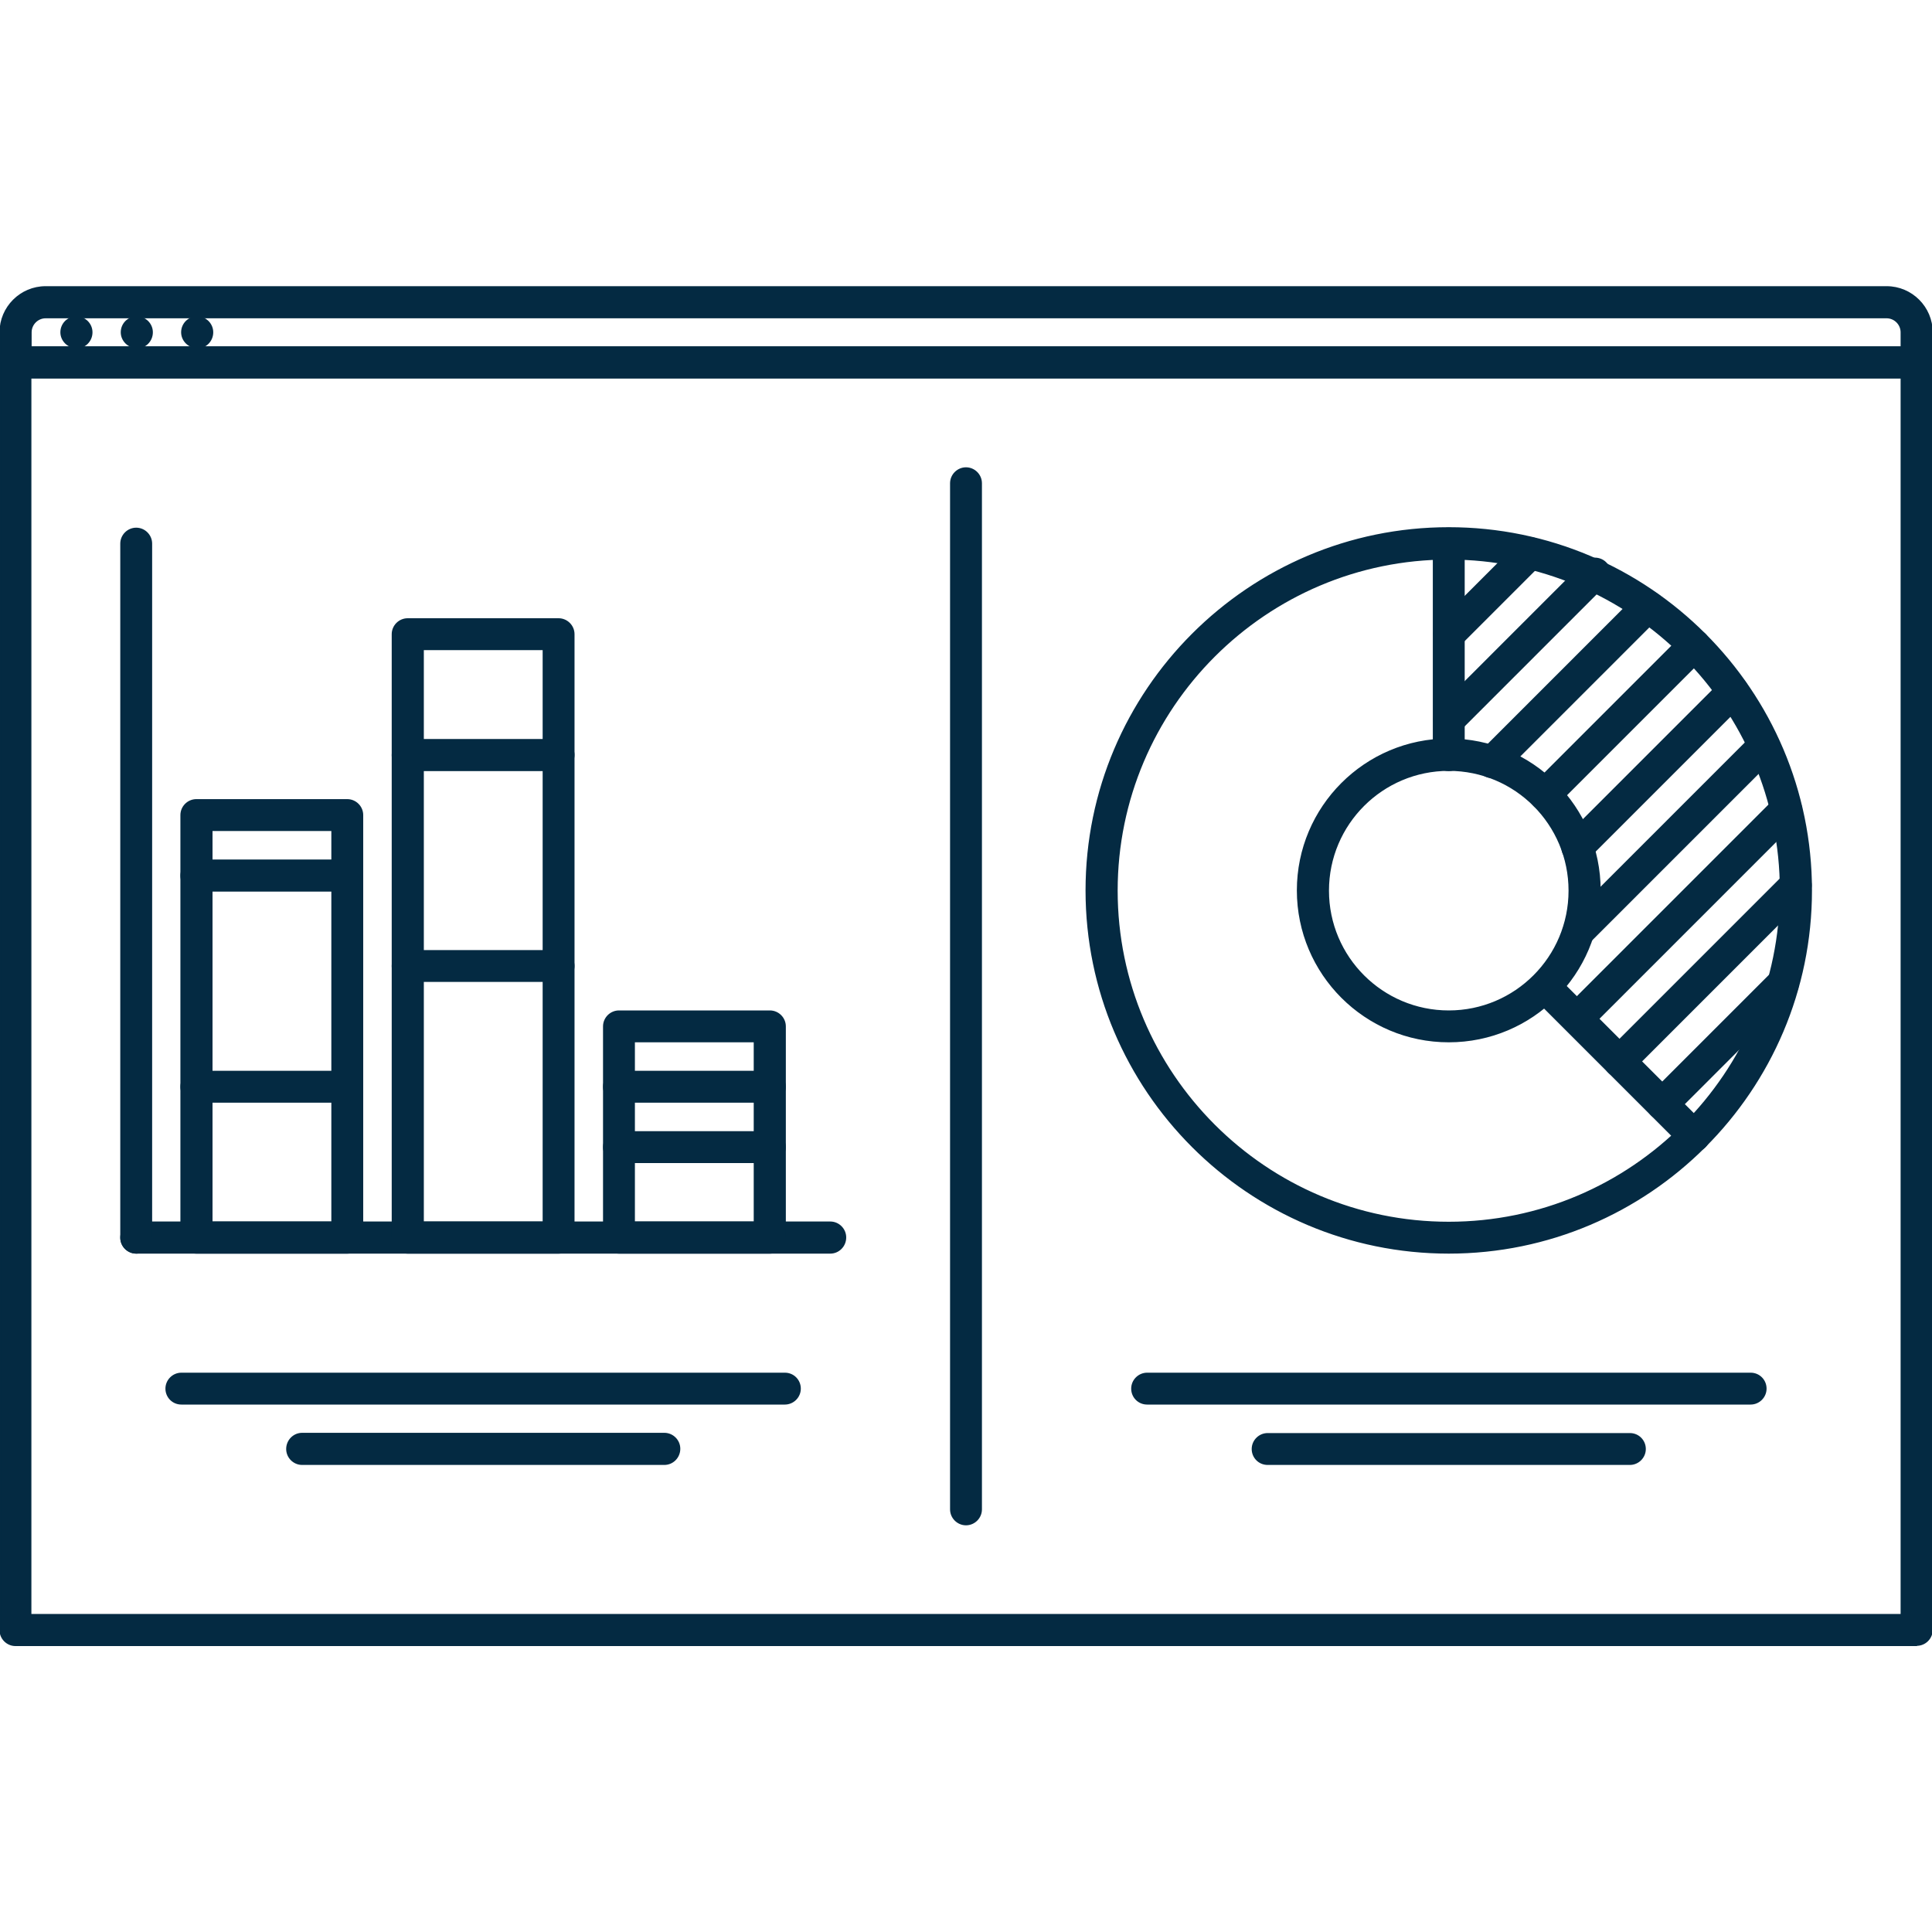 <?xml version="1.0" encoding="UTF-8"?>
<svg id="Warstwa_1" data-name="Warstwa 1" xmlns="http://www.w3.org/2000/svg" version="1.1" viewBox="0 0 800 800">
  <defs>
    <style>
      .cls-1 {
        fill: #042a42;
        stroke: #042a42;
        stroke-miterlimit: 3.1;
        stroke-width: .8px;
      }
    </style>
  </defs>
  <g id="SVGRepo_iconCarrier" data-name="SVGRepo iconCarrier">
    <path class="cls-1" d="M31.7,143.8c-3.4,0-6.3-2.8-6.3-6.2s2.7-6.2,6.2-6.2h.1c3.4,0,6.2,2.8,6.2,6.2h0c0,3.5-2.8,6.3-6.2,6.3h0ZM56.7,143.8c-3.4,0-6.3-2.8-6.3-6.2s2.7-6.2,6.2-6.2h.1c3.4,0,6.2,2.8,6.2,6.2h0c0,3.5-2.8,6.3-6.2,6.3h0ZM81.7,143.8c-3.4,0-6.3-2.8-6.3-6.2s2.7-6.2,6.2-6.2h.1c3.4,0,6.2,2.8,6.2,6.2h0c0,3.5-2.8,6.3-6.2,6.3h0Z"/>
    <path class="cls-1" d="M793.6,156.3H6.4c-3.4,0-6.2-2.8-6.2-6.2,0,0,0,0,0,0v-12.5c0-10.3,8.4-18.7,18.7-18.7h762.3c10.3,0,18.7,8.4,18.7,18.7v12.5c0,3.4-2.8,6.2-6.2,6.2h0ZM12.6,143.8h774.8v-6.2c0-3.4-2.8-6.2-6.2-6.2H18.9c-3.4,0-6.2,2.8-6.2,6.2v6.2Z"/>
    <path class="cls-1" d="M793.6,681.2H6.4c-3.4,0-6.2-2.8-6.2-6.2,0,0,0,0,0,0V150.1c0-3.4,2.8-6.2,6.2-6.2h787.3c3.4,0,6.2,2.8,6.2,6.2h0v524.8c0,3.4-2.8,6.2-6.2,6.2h0ZM12.6,668.7h774.8V156.3H12.6v512.3Z"/>
    <path class="cls-1" d="M400,631.2c-3.4,0-6.2-2.8-6.2-6.2h0V200.1c0-3.4,2.8-6.2,6.2-6.2h0c3.4,0,6.2,2.8,6.2,6.2h0v424.9c0,3.4-2.8,6.2-6.2,6.2h0,0ZM343.8,518.7H56.4c-3.4,0-6.2-2.8-6.2-6.2h0c0-3.5,2.8-6.3,6.2-6.3h287.4c3.4,0,6.2,2.8,6.2,6.2h0c0,3.5-2.8,6.3-6.2,6.3h0,0Z"/>
    <path class="cls-1" d="M56.4,518.7c-3.4,0-6.2-2.8-6.2-6.2h0V225.1c0-3.4,2.8-6.2,6.2-6.2h0c3.4,0,6.2,2.8,6.2,6.2h0v287.4c0,3.5-2.8,6.2-6.2,6.2h0ZM143.8,518.7h-62.5c-3.4,0-6.2-2.8-6.2-6.2h0v-175c0-3.4,2.8-6.2,6.2-6.2h62.5c3.4,0,6.2,2.8,6.2,6.2h0v175c0,3.4-2.8,6.2-6.2,6.2h0ZM87.6,506.2h50v-162.5h-50v162.5ZM231.3,518.7h-62.5c-3.4,0-6.2-2.8-6.2-6.2h0v-249.9c0-3.4,2.8-6.2,6.2-6.2h62.5c3.4,0,6.2,2.8,6.2,6.2h0v249.9c0,3.4-2.8,6.2-6.2,6.2h0ZM175.1,506.2h50v-237.4h-50v237.4h0ZM318.8,518.7h-62.5c-3.4,0-6.2-2.8-6.2-6.2h0v-87.5c0-3.4,2.8-6.2,6.2-6.2h62.5c3.4,0,6.2,2.8,6.2,6.2h0v87.5c0,3.4-2.8,6.2-6.2,6.2h0ZM262.5,506.2h50v-75h-50v75ZM325,581.2H75.1c-3.5,0-6.2-2.8-6.2-6.2s2.8-6.2,6.2-6.2h249.9c3.5,0,6.2,2.8,6.2,6.2s-2.8,6.2-6.2,6.2ZM275,606.2H125.1c-3.4,0-6.2-2.8-6.2-6.2h0c0-3.5,2.8-6.3,6.2-6.3h150c3.4,0,6.2,2.8,6.2,6.2h0c0,3.5-2.8,6.3-6.2,6.3h0ZM724.9,581.2h-249.9c-3.5,0-6.2-2.8-6.2-6.2s2.8-6.2,6.2-6.2h249.9c3.5,0,6.2,2.8,6.2,6.2s-2.8,6.2-6.2,6.2h0ZM674.9,606.2h-150c-3.5,0-6.2-2.8-6.2-6.2,0-3.4,2.8-6.2,6.2-6.2h150c3.5,0,6.2,2.8,6.2,6.2,0,3.4-2.8,6.2-6.2,6.2h0ZM599.9,518.7c-82.7,0-150-67.3-150-150s67.3-150,150-150,150,67.3,150,150-67.3,150-150,150ZM599.9,231.3c-75.8,0-137.5,61.7-137.5,137.5s61.7,137.5,137.5,137.5,137.5-61.7,137.5-137.5-61.7-137.5-137.5-137.5Z"/>
    <path class="cls-1" d="M599.9,431.2c-34.5,0-62.5-28-62.5-62.5s28-62.5,62.5-62.5,62.5,28,62.5,62.5-28,62.5-62.5,62.5ZM599.9,318.8c-27.6,0-50,22.4-50,50s22.4,50,50,50,50-22.4,50-50-22.4-50-50-50Z"/>
    <path class="cls-1" d="M599.9,318.9c-3.4,0-6.2-2.8-6.2-6.2h0v-87.6c0-3.5,2.8-6.2,6.2-6.2s6.2,2.8,6.2,6.2v87.6c0,3.4-2.8,6.2-6.2,6.2h0ZM701.5,476.6c-1.7,0-3.2-.7-4.4-1.8l-61.8-61.8c-2.4-2.5-2.3-6.5.2-8.8,2.4-2.3,6.2-2.3,8.6,0l61.8,61.8c2.4,2.4,2.4,6.4,0,8.8h0c-1.2,1.2-2.8,1.8-4.4,1.8h0Z"/>
    <path class="cls-1" d="M600.1,268.8c-3.5,0-6.2-2.8-6.2-6.3,0-1.7.7-3.2,1.8-4.4l33.5-33.5c2.4-2.4,6.4-2.4,8.8,0h0c2.4,2.4,2.4,6.4,0,8.8,0,0,0,0,0,0l-33.5,33.5c-1.2,1.2-2.8,1.8-4.4,1.8h0ZM600.1,304.1c-3.5,0-6.2-2.8-6.2-6.3,0-1.7.7-3.2,1.8-4.4l60.3-60.3c2.4-2.4,6.4-2.4,8.8,0,2.4,2.4,2.4,6.4,0,8.8h0l-60.3,60.3c-1.2,1.2-2.8,1.8-4.4,1.8h0ZM617.8,321.8c-3.4,0-6.2-2.8-6.2-6.2,0-1.7.7-3.3,1.8-4.4l64.5-64.5c2.4-2.4,6.4-2.4,8.8,0h0c2.4,2.4,2.4,6.4,0,8.8,0,0,0,0,0,0l-64.5,64.5c-1.2,1.2-2.8,1.8-4.4,1.8ZM639.7,335.3c-3.5,0-6.2-2.8-6.2-6.2,0-1.7.7-3.2,1.8-4.4l61.9-61.9c2.4-2.4,6.4-2.4,8.8,0h0c2.4,2.4,2.4,6.4,0,8.8,0,0,0,0,0,0l-61.9,61.9c-1.2,1.2-2.8,1.8-4.4,1.8h0ZM653.2,357.1c-3.4,0-6.2-2.8-6.3-6.2,0-1.7.7-3.3,1.8-4.4l64.6-64.6c2.5-2.4,6.4-2.3,8.8.2,2.3,2.4,2.3,6.2,0,8.6l-64.6,64.6c-1.2,1.2-2.8,1.8-4.4,1.8ZM653.8,391.8c-3.4,0-6.2-2.8-6.3-6.2,0-1.7.7-3.3,1.8-4.4l76.7-76.7c2.4-2.4,6.4-2.4,8.8,0h0c2.4,2.4,2.4,6.4,0,8.8,0,0,0,0,0,0l-76.7,76.7c-1.2,1.2-2.8,1.8-4.4,1.8ZM653.2,427.8c-3.5,0-6.2-2.8-6.2-6.2,0-1.7.7-3.2,1.8-4.4l86.5-86.5c2.5-2.4,6.5-2.3,8.8.2,2.3,2.4,2.3,6.2,0,8.6l-86.5,86.5c-1.2,1.2-2.8,1.8-4.4,1.8ZM670.6,445.7c-3.5,0-6.2-2.8-6.2-6.2,0-1.7.7-3.2,1.8-4.4l73-73c2.4-2.4,6.4-2.4,8.8,0h0c2.4,2.4,2.4,6.4,0,8.8,0,0,0,0,0,0l-73,73c-1.2,1.2-2.8,1.8-4.4,1.8h0ZM688.3,463.4c-3.4,0-6.2-2.8-6.2-6.2,0-1.7.7-3.2,1.8-4.4l50.1-50.1c2.5-2.4,6.5-2.3,8.8.2,2.3,2.4,2.3,6.2,0,8.6l-50.1,50.1c-1.2,1.2-2.8,1.8-4.4,1.8h0Z"/>
    <path class="cls-1" d="M143.8,368.8h-62.5c-3.4,0-6.2-2.8-6.2-6.2h0c0-3.5,2.8-6.3,6.2-6.3h62.5c3.4,0,6.2,2.8,6.2,6.2h0c0,3.5-2.8,6.3-6.2,6.3h0Z"/>
    <path class="cls-1" d="M143.8,456.2h-62.5c-3.5,0-6.2-2.8-6.2-6.2s2.8-6.2,6.2-6.2h62.5c3.5,0,6.2,2.8,6.2,6.2s-2.8,6.2-6.2,6.2Z"/>
    <path class="cls-1" d="M231.3,318.9h-62.5c-3.4,0-6.2-2.8-6.2-6.2h0c0-3.5,2.8-6.3,6.2-6.3h62.5c3.4,0,6.2,2.8,6.2,6.2h0c0,3.5-2.8,6.3-6.2,6.3h0Z"/>
    <path class="cls-1" d="M231.3,406.2h-62.5c-3.5,0-6.2-2.8-6.2-6.2s2.8-6.2,6.2-6.2h62.5c3.5,0,6.2,2.8,6.2,6.2s-2.8,6.2-6.2,6.2Z"/>
    <path class="cls-1" d="M318.8,456.2h-62.5c-3.5,0-6.2-2.8-6.2-6.2s2.8-6.2,6.2-6.2h62.5c3.5,0,6.2,2.8,6.2,6.2s-2.8,6.2-6.2,6.2h0Z"/>
    <path class="cls-1" d="M318.8,481.2h-62.5c-3.5,0-6.2-2.8-6.2-6.2s2.8-6.2,6.2-6.2h62.5c3.5,0,6.2,2.8,6.2,6.2s-2.8,6.2-6.2,6.2h0Z"/>
  </g>
</svg>